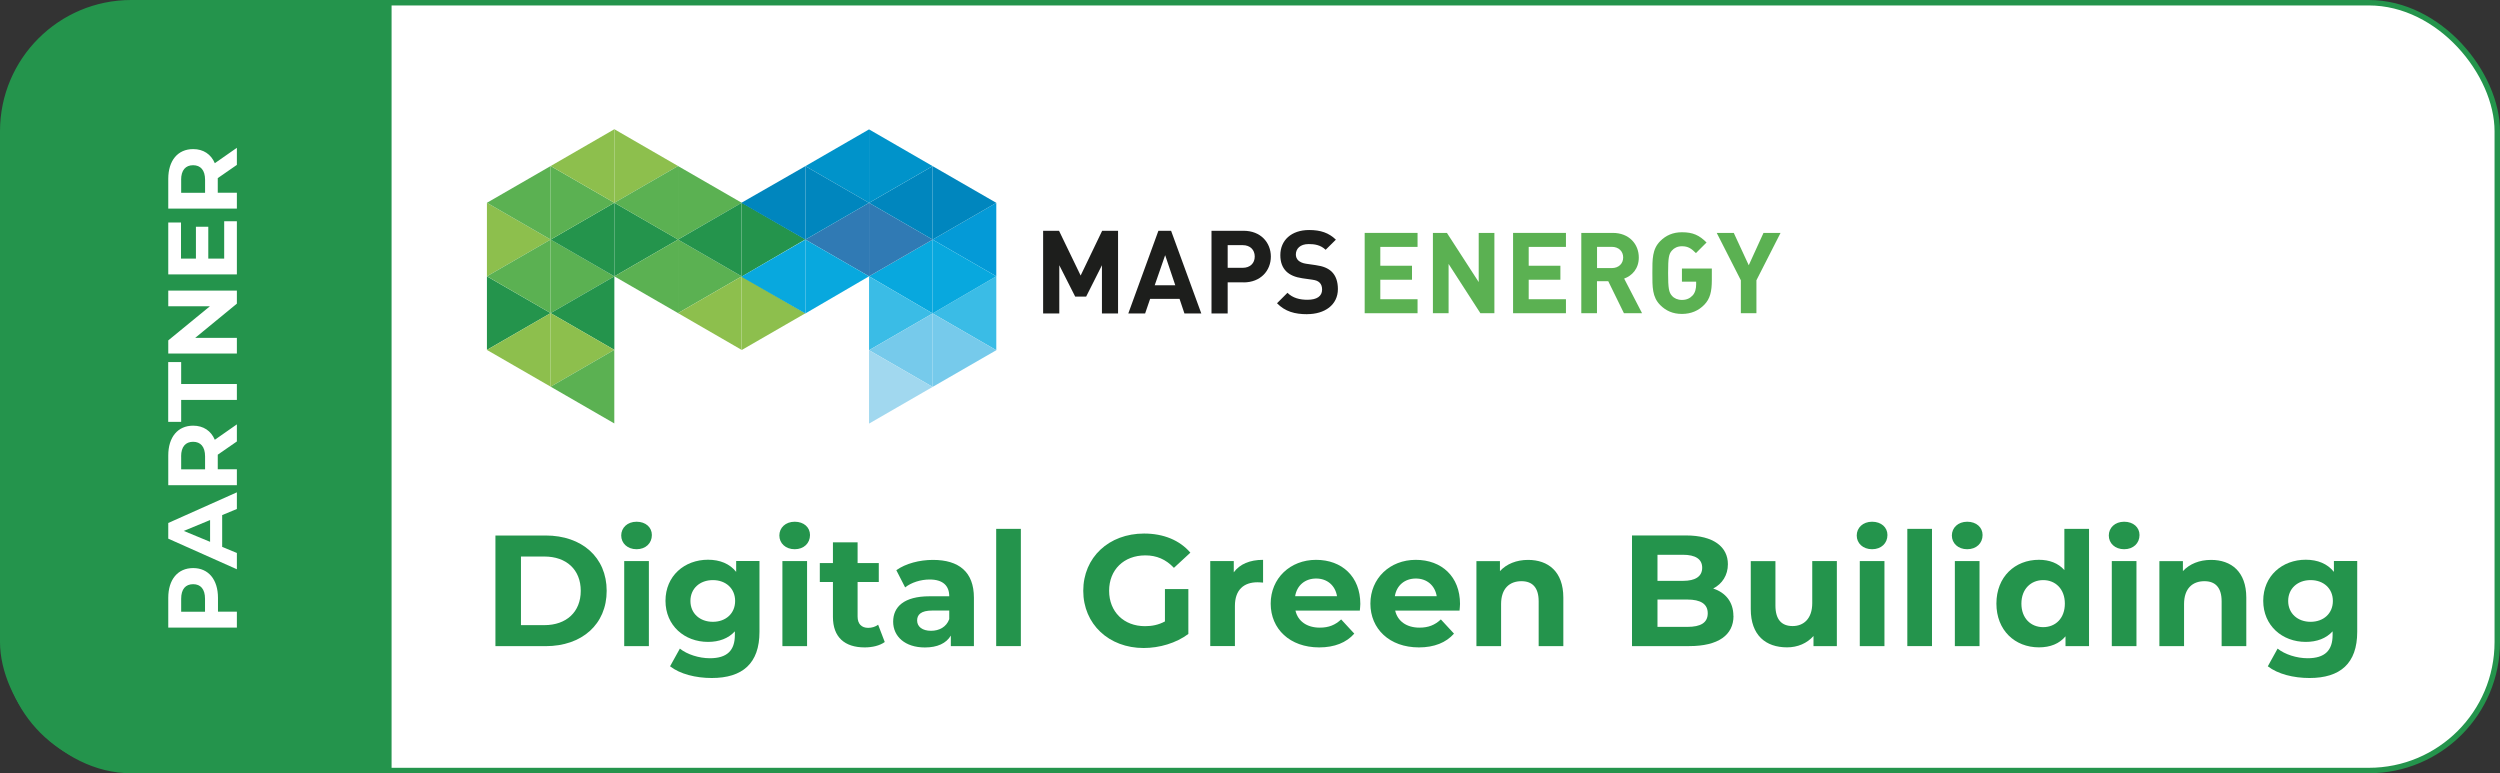 <svg xmlns="http://www.w3.org/2000/svg" id="Livello_2" data-name="Livello 2" viewBox="0 0 459.1 142"><rect x="0" y="0" width="459.1" height="142" fill="#333333" stroke="none"/><defs><style> .cls-1 { fill: #0086be; } .cls-2 { stroke: #24944c; stroke-miterlimit: 10; } .cls-2, .cls-3 { fill: #fff; } .cls-4 { fill: #3abce6; } .cls-5 { fill: #76caeb; } .cls-6 { fill: #0093ca; } .cls-7 { fill: #1d1e1c; } .cls-8 { fill: #24944c; } .cls-9 { isolation: isolate; } .cls-10 { fill: #08a8de; } .cls-11 { fill: #049ad7; } .cls-12 { fill: #a1d8ef; } .cls-13 { fill: #307ab4; } .cls-14 { fill: #5bb152; } .cls-15 { fill: #8dbf4d; } </style></defs><g id="Livello_1-2" data-name="Livello 1"><rect class="cls-2" x=".5" y=".5" width="458.1" height="141" rx="23.6" ry="23.6"></rect><path class="cls-8" d="M24.1.5h47.81v141H24.1c-13.03,0-23.6-10.58-23.6-23.6V24.1C.5,11.07,11.08.5,24.1.5h0Z"></path><g class="cls-9"><g class="cls-9"><path class="cls-3" d="M35.47,104.32c2.81,0,4.56,2.11,4.56,5.47v2.54h3.47v2.92h-12.6v-5.46c0-3.37,1.75-5.47,4.57-5.47ZM35.47,107.28c-1.39,0-2.2.9-2.2,2.68v2.38h4.38v-2.38c0-1.78-.81-2.68-2.18-2.68Z"></path></g><g class="cls-9"><path class="cls-3" d="M40.8,94.58v5.85l2.7,1.12v2.99l-12.6-5.62v-2.88l12.6-5.63v3.06l-2.7,1.12ZM38.58,95.5l-4.83,2,4.83,2v-4Z"></path></g><g class="cls-9"><path class="cls-3" d="M43.5,81.07l-3.51,2.43v2.68h3.51v2.92h-12.6v-5.46c0-3.37,1.75-5.47,4.57-5.47,1.89,0,3.28.95,3.98,2.59l4.05-2.83v3.13ZM33.27,83.81v2.38h4.39v-2.38c0-1.78-.83-2.68-2.2-2.68s-2.2.9-2.2,2.68Z"></path></g><g class="cls-9"><path class="cls-3" d="M33.27,73.44v4.03h-2.38v-10.98h2.38v4.03h10.23v2.92h-10.23Z"></path><path class="cls-3" d="M30.9,53.37h12.6v2.39l-7.65,6.28h7.65v2.88h-12.6v-2.41l7.65-6.27h-7.65v-2.88Z"></path><path class="cls-3" d="M41.16,40.63h2.34v9.76h-12.6v-9.53h2.34v6.63h2.74v-5.85h2.27v5.85h2.92v-6.86Z"></path><path class="cls-3" d="M43.5,30.28l-3.51,2.43v2.68h3.51v2.92h-12.6v-5.46c0-3.37,1.75-5.47,4.57-5.47,1.89,0,3.28.95,3.98,2.59l4.05-2.83v3.13ZM33.27,33.02v2.38h4.39v-2.38c0-1.78-.83-2.68-2.2-2.68s-2.2.9-2.2,2.68Z"></path></g></g><polygon class="cls-14" points="101.12 43.99 101.12 57.5 112.82 50.75 101.12 43.99"></polygon><polygon class="cls-15" points="89.42 37.24 89.42 50.74 101.12 43.99 89.42 37.24"></polygon><polygon class="cls-8" points="89.42 50.75 89.42 64.25 101.12 57.5 89.42 50.75"></polygon><polygon class="cls-8" points="112.82 37.24 112.82 50.75 124.52 43.99 112.82 37.24"></polygon><polygon class="cls-8" points="112.82 50.75 112.82 37.24 101.12 44 112.82 50.75"></polygon><polygon class="cls-8" points="112.82 64.25 112.82 50.75 101.12 57.5 112.82 64.25"></polygon><polygon class="cls-14" points="101.12 57.5 101.12 43.99 89.42 50.74 101.12 57.5"></polygon><polygon class="cls-14" points="124.52 57.5 112.82 50.75 124.52 43.99 124.52 57.5"></polygon><polygon class="cls-15" points="101.12 71.01 101.12 57.5 89.42 64.26 101.12 71.01"></polygon><polygon class="cls-15" points="101.12 57.5 101.12 71.01 112.81 64.25 101.12 57.5"></polygon><polygon class="cls-14" points="112.81 77.76 112.81 64.25 101.12 71.01 112.81 77.76"></polygon><polygon class="cls-14" points="101.12 43.99 101.12 30.49 89.42 37.24 101.12 43.99"></polygon><polygon class="cls-15" points="112.82 23.73 112.82 37.24 124.52 30.49 112.82 23.73"></polygon><polygon class="cls-14" points="101.12 30.49 101.12 44 112.82 37.24 101.12 30.49"></polygon><polygon class="cls-14" points="124.52 44 124.52 30.49 112.82 37.24 124.52 44"></polygon><polygon class="cls-15" points="112.82 37.24 112.82 23.73 101.12 30.49 112.82 37.24"></polygon><polygon class="cls-14" points="124.51 30.49 136.21 37.24 124.51 43.99 124.51 30.49"></polygon><polygon class="cls-14" points="124.51 44 124.51 57.5 136.2 50.75 124.51 44"></polygon><polygon class="cls-15" points="136.2 64.26 136.2 50.75 124.51 57.5 136.2 64.26"></polygon><polygon class="cls-8" points="136.2 50.75 136.2 37.24 124.51 44 136.2 50.75"></polygon><polygon class="cls-15" points="136.22 50.71 147.9 57.53 136.22 64.27 136.22 50.71"></polygon><polygon class="cls-8" points="136.22 37.21 136.22 50.78 147.9 43.96 136.22 37.21"></polygon><polygon class="cls-10" points="147.9 57.57 147.9 44 136.14 50.82 147.9 57.57"></polygon><polygon class="cls-10" points="171.27 44 171.27 57.56 159.59 50.74 171.27 44"></polygon><polygon class="cls-11" points="182.96 37.25 182.96 50.74 171.27 44 182.96 37.25"></polygon><polygon class="cls-4" points="182.96 50.74 182.96 64.31 171.27 57.56 182.96 50.74"></polygon><polygon class="cls-13" points="159.59 37.25 159.59 50.74 147.9 44 159.59 37.25"></polygon><polygon class="cls-13" points="159.59 50.74 159.59 37.25 171.27 44 159.59 50.74"></polygon><polygon class="cls-4" points="159.59 64.31 159.59 50.74 171.27 57.56 159.59 64.31"></polygon><polygon class="cls-10" points="171.27 57.56 171.27 44 182.96 50.74 171.27 57.56"></polygon><polygon class="cls-10" points="147.9 57.56 159.59 50.74 147.9 44 147.9 57.56"></polygon><polygon class="cls-5" points="171.27 71.05 171.27 57.56 182.96 64.31 171.27 71.05"></polygon><polygon class="cls-5" points="171.27 57.56 171.27 71.05 159.59 64.31 171.27 57.56"></polygon><polygon class="cls-12" points="159.59 77.79 171.27 71.05 159.59 64.31 159.59 77.79"></polygon><polygon class="cls-1" points="171.27 44 171.27 30.51 182.96 37.25 171.27 44"></polygon><polygon class="cls-6" points="147.9 30.51 159.59 37.25 159.59 23.76 147.9 30.51"></polygon><polygon class="cls-1" points="171.27 30.51 171.27 44 159.59 37.25 171.27 30.51"></polygon><polygon class="cls-1" points="147.9 44 147.9 30.51 159.59 37.25 147.9 44"></polygon><polygon class="cls-6" points="159.59 23.76 159.59 37.25 171.27 30.51 159.59 23.76"></polygon><polygon class="cls-1" points="147.9 30.51 136.14 37.25 147.9 44 147.9 30.51"></polygon><path class="cls-7" d="M202.36,57.57v-8.86l-2.9,5.76h-2.01l-2.92-5.76v8.86h-2.97v-15.19h2.92l3.97,8.22,3.95-8.22h2.92v15.19h-2.97,0Z"></path><path class="cls-7" d="M217.51,57.57l-.9-2.69h-5.4l-.92,2.69h-3.09l5.53-15.19h2.33l5.55,15.19h-3.1ZM213.97,46.86l-1.92,5.53h3.78l-1.86-5.53Z"></path><path class="cls-7" d="M228.37,51.85h-2.92v5.72h-2.97v-15.19h5.89c3.14,0,5.01,2.16,5.01,4.74s-1.88,4.74-5.01,4.74h0ZM228.22,45.02h-2.77v4.16h2.77c1.34,0,2.2-.83,2.2-2.07s-.85-2.09-2.2-2.09Z"></path><path class="cls-7" d="M240.06,57.7c-2.3,0-4.05-.49-5.55-2.01l1.92-1.92c.96.96,2.26,1.28,3.67,1.28,1.75,0,2.69-.66,2.69-1.88,0-.53-.15-.98-.47-1.28-.3-.28-.64-.43-1.34-.53l-1.83-.26c-1.3-.19-2.26-.6-2.94-1.26-.73-.73-1.09-1.71-1.09-2.99,0-2.71,2.01-4.61,5.29-4.61,2.09,0,3.61.51,4.91,1.77l-1.88,1.86c-.96-.92-2.11-1.05-3.12-1.05-1.58,0-2.35.87-2.35,1.92,0,.38.13.79.45,1.09.3.28.79.51,1.41.6l1.79.26c1.39.19,2.26.58,2.9,1.17.81.77,1.17,1.88,1.17,3.22,0,2.94-2.45,4.61-5.63,4.61h0Z"></path><path class="cls-14" d="M250.61,57.52v-14.75h9.71v2.57h-6.84v3.46h5.82v2.57h-5.82v3.58h6.84v2.57h-9.71Z"></path><path class="cls-14" d="M271.86,57.52l-5.84-9.05v9.05h-2.88v-14.75h2.57l5.84,9.03v-9.03h2.88v14.75h-2.57Z"></path><path class="cls-14" d="M277.86,57.52v-14.75h9.71v2.57h-6.84v3.46h5.82v2.57h-5.82v3.58h6.84v2.57h-9.71Z"></path><path class="cls-14" d="M298.22,57.52l-2.88-5.88h-2.07v5.88h-2.88v-14.75h5.78c3,0,4.78,2.05,4.78,4.52,0,2.07-1.26,3.36-2.69,3.87l3.29,6.36h-3.33ZM295.99,45.34h-2.71v3.89h2.71c1.26,0,2.09-.81,2.09-1.95s-.83-1.95-2.09-1.95h0Z"></path><path class="cls-14" d="M312.99,55.95c-1.06,1.1-2.44,1.7-4.12,1.7s-2.94-.58-3.98-1.62c-1.49-1.49-1.45-3.34-1.45-5.88s-.04-4.39,1.45-5.88c1.04-1.04,2.32-1.62,3.98-1.62,2.05,0,3.19.56,4.52,1.88l-1.95,1.95c-.83-.83-1.43-1.26-2.57-1.26-.79,0-1.43.31-1.84.79-.56.62-.7,1.31-.7,4.14s.15,3.54.7,4.16c.41.48,1.06.77,1.84.77.87,0,1.49-.31,1.97-.83s.64-1.28.64-2.01v-.52h-2.61v-2.4h5.49v2.11c0,2.13-.33,3.44-1.37,4.52h0Z"></path><path class="cls-14" d="M322.55,51.47v6.05h-2.86v-6.05l-4.43-8.7h3.13l2.75,5.94,2.71-5.94h3.13l-4.43,8.7h0Z"></path><g><path class="cls-8" d="M90.98,98.34h9.23c6.65,0,11.2,4,11.2,10.16s-4.56,10.16-11.2,10.16h-9.23v-20.32ZM99.97,114.8c4.03,0,6.68-2.41,6.68-6.3s-2.64-6.3-6.68-6.3h-4.3v12.6h4.3Z"></path><path class="cls-8" d="M114.08,98.34c0-1.42,1.13-2.53,2.82-2.53s2.81,1.04,2.81,2.44c0,1.51-1.13,2.61-2.81,2.61s-2.82-1.1-2.82-2.52ZM114.63,103.04h4.53v15.61h-4.53v-15.61Z"></path><path class="cls-8" d="M139.47,103.04v13c0,5.8-3.13,8.47-8.76,8.47-2.96,0-5.83-.73-7.66-2.15l1.8-3.25c1.33,1.07,3.51,1.77,5.51,1.77,3.19,0,4.59-1.45,4.59-4.27v-.67c-1.19,1.31-2.9,1.94-4.93,1.94-4.32,0-7.81-2.99-7.81-7.55s3.48-7.54,7.81-7.54c2.18,0,3.98.73,5.17,2.23v-2h4.29ZM135,110.36c0-2.29-1.71-3.83-4.09-3.83s-4.12,1.54-4.12,3.83,1.74,3.83,4.12,3.83,4.09-1.54,4.09-3.83Z"></path><path class="cls-8" d="M143.12,98.34c0-1.42,1.13-2.53,2.82-2.53s2.81,1.04,2.81,2.44c0,1.51-1.13,2.61-2.81,2.61s-2.82-1.1-2.82-2.52ZM143.68,103.04h4.53v15.61h-4.53v-15.61Z"></path><path class="cls-8" d="M162.48,117.9c-.93.67-2.29.99-3.69.99-3.69,0-5.83-1.89-5.83-5.6v-6.41h-2.41v-3.48h2.41v-3.8h4.53v3.8h3.89v3.48h-3.89v6.36c0,1.33.73,2.06,1.94,2.06.67,0,1.34-.2,1.83-.58l1.22,3.19Z"></path><path class="cls-8" d="M178.85,109.75v8.91h-4.24v-1.94c-.84,1.42-2.47,2.18-4.76,2.18-3.66,0-5.83-2.03-5.83-4.73s1.94-4.67,6.7-4.67h3.6c0-1.94-1.16-3.08-3.6-3.08-1.65,0-3.37.55-4.5,1.45l-1.62-3.16c1.71-1.22,4.24-1.89,6.73-1.89,4.76,0,7.52,2.21,7.52,6.94ZM174.32,113.72v-1.6h-3.11c-2.12,0-2.79.78-2.79,1.83,0,1.13.96,1.89,2.55,1.89,1.51,0,2.82-.7,3.34-2.12Z"></path><path class="cls-8" d="M182.94,97.12h4.53v21.53h-4.53v-21.53Z"></path><path class="cls-8" d="M213.93,108.18h4.3v8.24c-2.24,1.68-5.31,2.58-8.21,2.58-6.38,0-11.09-4.38-11.09-10.51s4.7-10.51,11.17-10.51c3.57,0,6.53,1.22,8.5,3.51l-3.02,2.79c-1.48-1.57-3.19-2.29-5.25-2.29-3.95,0-6.65,2.64-6.65,6.5s2.7,6.5,6.59,6.5c1.28,0,2.47-.23,3.66-.87v-5.95Z"></path><path class="cls-8" d="M231.95,102.81v4.18c-.38-.03-.67-.06-1.02-.06-2.5,0-4.15,1.36-4.15,4.35v7.37h-4.53v-15.61h4.32v2.06c1.1-1.51,2.96-2.29,5.37-2.29Z"></path><path class="cls-8" d="M249.71,112.13h-11.81c.44,1.94,2.09,3.13,4.47,3.13,1.65,0,2.84-.49,3.92-1.51l2.41,2.61c-1.45,1.65-3.63,2.53-6.44,2.53-5.4,0-8.91-3.4-8.91-8.04s3.57-8.04,8.33-8.04,8.13,3.08,8.13,8.1c0,.35-.06.84-.09,1.22ZM237.84,109.49h7.69c-.32-1.97-1.8-3.25-3.83-3.25s-3.54,1.25-3.86,3.25Z"></path><path class="cls-8" d="M268.02,112.13h-11.81c.44,1.94,2.09,3.13,4.47,3.13,1.65,0,2.84-.49,3.92-1.51l2.41,2.61c-1.45,1.65-3.63,2.53-6.44,2.53-5.4,0-8.91-3.4-8.91-8.04s3.57-8.04,8.33-8.04,8.13,3.08,8.13,8.1c0,.35-.06.84-.09,1.22ZM256.15,109.49h7.69c-.32-1.97-1.8-3.25-3.83-3.25s-3.54,1.25-3.86,3.25Z"></path><path class="cls-8" d="M287.09,109.72v8.94h-4.53v-8.24c0-2.53-1.16-3.69-3.16-3.69-2.18,0-3.74,1.33-3.74,4.21v7.72h-4.53v-15.61h4.32v1.83c1.22-1.33,3.05-2.06,5.17-2.06,3.69,0,6.47,2.15,6.47,6.91Z"></path><path class="cls-8" d="M318.34,113.11c0,3.51-2.79,5.54-8.13,5.54h-10.51v-20.32h9.92c5.08,0,7.69,2.12,7.69,5.28,0,2.03-1.04,3.6-2.7,4.47,2.26.73,3.71,2.47,3.71,5.02ZM304.38,101.88v4.79h4.67c2.29,0,3.54-.81,3.54-2.41s-1.25-2.38-3.54-2.38h-4.67ZM313.61,112.62c0-1.71-1.31-2.52-3.74-2.52h-5.49v5.02h5.49c2.44,0,3.74-.75,3.74-2.5Z"></path><path class="cls-8" d="M337.32,103.04v15.61h-4.29v-1.86c-1.19,1.36-2.93,2.09-4.85,2.09-3.92,0-6.67-2.21-6.67-7.02v-8.82h4.53v8.16c0,2.61,1.16,3.77,3.16,3.77s3.6-1.33,3.6-4.21v-7.72h4.53Z"></path><path class="cls-8" d="M340.97,98.34c0-1.42,1.13-2.53,2.82-2.53s2.82,1.04,2.82,2.44c0,1.51-1.13,2.61-2.82,2.61s-2.82-1.1-2.82-2.52ZM341.53,103.04h4.53v15.61h-4.53v-15.61Z"></path><path class="cls-8" d="M350.26,97.12h4.53v21.53h-4.53v-21.53Z"></path><path class="cls-8" d="M358.44,98.34c0-1.42,1.13-2.53,2.82-2.53s2.82,1.04,2.82,2.44c0,1.51-1.13,2.61-2.82,2.61s-2.82-1.1-2.82-2.52ZM358.99,103.04h4.53v15.61h-4.53v-15.61Z"></path><path class="cls-8" d="M383.63,97.12v21.53h-4.32v-1.8c-1.13,1.36-2.79,2.03-4.88,2.03-4.41,0-7.81-3.13-7.81-8.04s3.4-8.04,7.81-8.04c1.92,0,3.54.61,4.67,1.89v-7.57h4.53ZM379.19,110.85c0-2.7-1.74-4.32-3.98-4.32s-4,1.62-4,4.32,1.74,4.32,4,4.32,3.98-1.62,3.98-4.32Z"></path><path class="cls-8" d="M387.26,98.34c0-1.42,1.13-2.53,2.82-2.53s2.82,1.04,2.82,2.44c0,1.51-1.13,2.61-2.82,2.61s-2.82-1.1-2.82-2.52ZM387.81,103.04h4.53v15.61h-4.53v-15.61Z"></path><path class="cls-8" d="M412.51,109.72v8.94h-4.53v-8.24c0-2.53-1.16-3.69-3.16-3.69-2.18,0-3.74,1.33-3.74,4.21v7.72h-4.53v-15.61h4.32v1.83c1.22-1.33,3.05-2.06,5.17-2.06,3.69,0,6.47,2.15,6.47,6.91Z"></path><path class="cls-8" d="M432.88,103.04v13c0,5.8-3.13,8.47-8.76,8.47-2.96,0-5.83-.73-7.66-2.15l1.8-3.25c1.33,1.07,3.51,1.77,5.51,1.77,3.19,0,4.59-1.45,4.59-4.27v-.67c-1.19,1.31-2.9,1.94-4.93,1.94-4.32,0-7.81-2.99-7.81-7.55s3.48-7.54,7.81-7.54c2.18,0,3.98.73,5.17,2.23v-2h4.3ZM428.41,110.36c0-2.29-1.71-3.83-4.09-3.83s-4.12,1.54-4.12,3.83,1.74,3.83,4.12,3.83,4.09-1.54,4.09-3.83Z"></path></g></g></svg>